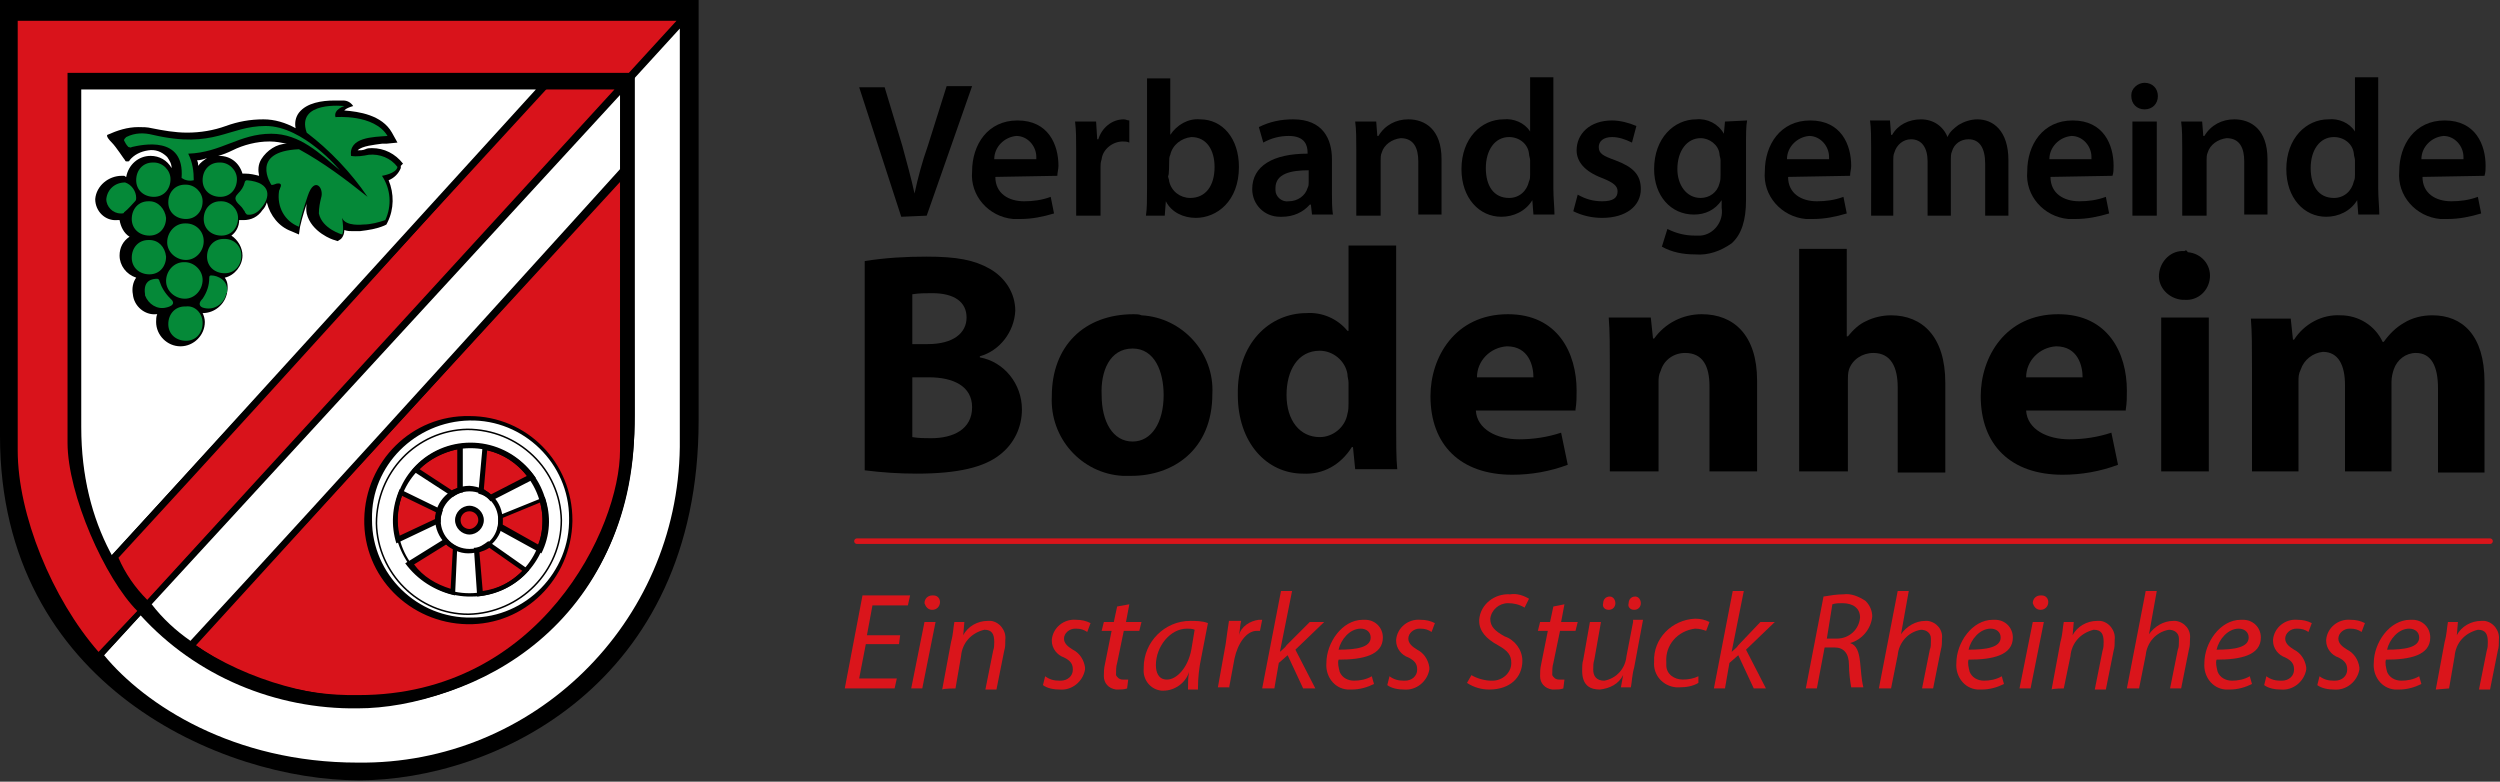 <?xml version="1.0" encoding="utf-8" standalone="no"?><!-- Generator: Adobe Illustrator 26.0.1, SVG Export Plug-In . SVG Version: 6.00 Build 0)  --><svg xmlns="http://www.w3.org/2000/svg" xmlns:xlink="http://www.w3.org/1999/xlink" id="Ebene_1" style="enable-background:new 0 0 225.8 70.6;" version="1.1" viewBox="0 0 225.8 70.6" x="0px" xml:space="preserve" y="0px">
<rect x="0" y="0" width="225.8" height="70.6" fill="#333333" stroke="none"/>
<style type="text/css">
	.st0{fill:#D9131B;}
	.st1{fill:#FFFFFF;}
	.st2{fill:none;stroke:#000000;stroke-width:0.877;}
	.st3{fill:none;stroke:#000000;stroke-width:0.438;}
	.st4{fill:#058938;}
	.st5{fill:none;stroke:#000000;stroke-width:0.14;}
	.st6{fill:#DA151B;}
	.st7{fill:none;stroke:#DA151B;stroke-width:0.5;stroke-linecap:round;stroke-linejoin:round;}
</style>
<g id="Gruppe_288" transform="translate(-100 -14.721)">
	<path d="M100,54.1c0,22.6,20.2,31.1,32.4,31.1s30.7-8.6,30.7-32.5V14.7H100v38.1" id="Pfad_1"/>
	<path class="st0" d="M112.4,69.9c-2.9-2.9-6.3-10.5-6.3-15.2l0-33.4h50.7l4.3-4.7h-59.5l0,38.8   c0,5.8,3.1,13.4,7.3,18.2L112.4,69.9L112.4,69.9z" id="Pfad_2"/>
	<path class="st1" d="M161.4,17.3l-4.2,4.6l0.1,31.1c0,18-15.1,25.7-25,25.7c-7.4,0.1-14.6-2.9-19.6-8.4l-3.3,3.6   c3.7,4.5,11.7,9.7,22.9,9.7c15.9,0.2,28.9-12.6,29.1-28.5c0-0.3,0-0.5,0-0.8V17.3z" id="Pfad_3"/>
	<path class="st0" d="M149.1,22.8h6.4l-42.2,46.1c-1.1-1.1-2-2.4-2.6-3.8C128.3,46,149.1,22.8,149.1,22.8" id="Pfad_4"/>
	<path class="st1" d="M113.7,69.3c1,1.3,2.2,2.4,3.5,3.3C128.7,60.2,156,30,156,30v-6.7C156,23.3,113.7,69.3,113.7,69.3   z" id="Pfad_5"/>
	<path class="st0" d="M156,31v24.4c0,7-7.2,22.1-23.6,22.1c-5.2,0.1-10.4-1.4-14.7-4.5L156,31L156,31z" id="Pfad_6"/>
	<path class="st1" d="M148.4,22.8h-41.1c0,0-0.2,19.4-0.2,28.5s2.9,13.7,2.9,13.7L148.4,22.8z" id="Pfad_7"/>
	<path class="st2" d="M106.8,21.9h50.1v30.3c0,19-14.6,25.9-24.3,25.9s-25.7-6.8-25.7-24.8V21.9z" id="Pfad_8"/>
	<path class="st3" d="M116.8,73.5l39.6-43.1 M108.7,74.3l47.7-51.9 M109.8,65.5l39.6-43.1" id="Pfad_9"/>
	<path d="M136.4,29.5c-0.7-0.9-1.7-1.4-2.8-1.4c-0.2,0-0.4,0-0.6,0.1c-0.2,0.1-0.5,0.1-0.7,0.1c0,0,0,0,0,0   c0.4-0.4,1.5-0.5,2.2-0.6l0.4,0l1-0.1l-0.5-0.9c-0.9-1.6-3-1.9-4.3-2c0,0,0.1-0.2,0.8-0.4c-0.2-0.3-0.5-0.5-0.9-0.5   c-0.3,0-0.5,0-0.8,0c-1.1,0-2.5,0.2-3.2,1.1c-0.3,0.4-0.4,0.9-0.3,1.4c-0.9-0.5-1.9-0.8-2.9-0.8c-1.2,0-2.3,0.2-3.4,0.6   c-1.1,0.4-2.3,0.6-3.5,0.6c-1.1,0-2.2-0.2-3.2-0.4l0,0c-0.4-0.1-0.8-0.1-1.2-0.1c-1,0-1.9,0.3-2.8,0.7c0,0-0.2,0.1,0.4,0.7   c0.4,0.4,1.1,1.5,1.2,1.6c0,0.1,0.1,0.1,0.2,0.1c0.1,0,0.2,0,0.2-0.1c0.4-0.5,1-0.8,1.7-0.9c0.6-0.1,1.2,0.1,1.7,0.6   c0.2,0.3,0.4,0.6,0.4,1c-0.4-0.7-1.1-1.1-1.9-1.1c-1.1,0-2,0.8-2.2,1.9c-0.1,0-0.1-0.1-0.2-0.1l-0.1,0h-0.1c-1.2,0-2.3,0.9-2.4,2.1   c0,1.1,0.9,2,2,1.9c0,0,0.1,0,0.1,0h0.1c0.1,0.6,0.4,1.2,0.9,1.5c-0.6,0.4-0.9,1-0.9,1.7c0,0.9,0.6,1.7,1.5,2   c-0.3,0.4-0.4,1-0.3,1.5c0.1,1.1,1.1,1.9,2.1,1.8c0,0,0.1,0,0.1,0c-0.1,0.2-0.1,0.5-0.1,0.7c0,1.2,1,2.2,2.2,2.2   c1.2,0,2.2-1,2.2-2.2c0-0.3-0.1-0.6-0.2-0.8h0c1.1,0,2-0.8,2.2-1.8c0.1-0.5,0.1-1-0.2-1.4l0,0c0.9-0.2,1.6-1.1,1.6-2   c0-0.7-0.4-1.4-1-1.8c0.4-0.3,0.7-0.8,0.7-1.4c0.1,0,0.2,0,0.4,0c0.7,0,1.3-0.3,1.7-0.9c0.2-0.2,0.3-0.4,0.4-0.7   c0.3,1.2,1.1,2.2,2.2,2.6l0.7,0.3l0.1-0.7c0.2-0.9,0.5-1.8,0.8-2.7c0,0,0-0.1,0-0.1c-0.2,0.5-0.3,1.1-0.2,1.6v0l0,0   c0.4,1.7,2.4,2.4,2.5,2.4l0.3,0.1l0.3-0.2c0.2-0.2,0.3-0.5,0.3-0.8c0.3,0.1,0.5,0.1,0.8,0.1c0.2,0,0.4,0,0.6,0   c0.8-0.1,1.5-0.2,2.2-0.5l0.2-0.1l0.1-0.2c0.6-1.2,0.6-2.6,0.1-3.8c0.5-0.2,0.9-0.6,1.1-1.1l0-0.2L136.4,29.5L136.4,29.5z    M123.4,30.6c-0.4-0.1-0.8-0.2-1.3-0.2l-0.2,0c-0.3-1-1.1-1.6-2.1-1.6c0,0-0.1,0-0.1,0c0.4-0.1,0.9-0.3,1.3-0.5   c1-0.5,2.2-0.8,3.3-0.8h0.1c0.5,0,1,0.1,1.5,0.2c-0.9,0-1.8,0.6-2.3,1.4C123.3,29.6,123.3,30.1,123.4,30.6 M117.8,29.2   c0.3,0,0.6-0.1,0.9-0.2c-0.3,0.2-0.6,0.4-0.8,0.7C117.9,29.6,117.9,29.4,117.8,29.2" id="Pfad_10"/>
	<path class="st4" d="M115.4,30.9c0,0.9-0.6,1.6-1.5,1.6c-0.9,0-1.6-0.6-1.6-1.5c0-0.9,0.6-1.6,1.5-1.6c0,0,0,0,0.1,0   C114.7,29.4,115.4,30.1,115.4,30.9C115.4,30.9,115.4,30.9,115.4,30.9" id="Pfad_11"/>
	<path class="st4" d="M115,34.4c0,0.9-0.6,1.6-1.5,1.6c-0.9,0-1.6-0.6-1.6-1.5s0.6-1.6,1.5-1.6c0,0,0,0,0.1,0   C114.3,32.9,114.9,33.6,115,34.4" id="Pfad_12"/>
	<path class="st4" d="M115,37.9c0,0.9-0.6,1.6-1.5,1.6s-1.6-0.6-1.6-1.5s0.6-1.6,1.5-1.6c0,0,0,0,0.1,0   C114.3,36.4,114.9,37,115,37.9C115,37.9,115,37.9,115,37.9" id="Pfad_13"/>
	<path class="st4" d="M118.4,36.5c0,0.9-0.7,1.7-1.6,1.7s-1.7-0.7-1.7-1.6c0-0.9,0.7-1.7,1.6-1.7c0,0,0,0,0.1,0   C117.7,34.9,118.4,35.6,118.4,36.5" id="Pfad_14"/>
	<path class="st4" d="M121.8,37.8c0,0.9-0.6,1.6-1.5,1.6c-0.9,0-1.6-0.6-1.6-1.5s0.6-1.6,1.5-1.6c0,0,0,0,0.1,0   C121.1,36.3,121.8,36.9,121.8,37.8C121.8,37.8,121.8,37.8,121.8,37.8" id="Pfad_15"/>
	<path class="st4" d="M121.5,34.4c0,0.9-0.6,1.6-1.5,1.6s-1.6-0.6-1.6-1.5c0-0.9,0.6-1.6,1.5-1.6c0,0,0,0,0.1,0   C120.8,32.9,121.5,33.6,121.5,34.4C121.5,34.4,121.5,34.4,121.5,34.4" id="Pfad_16"/>
	<path class="st4" d="M118.3,32.9c0,0.9-0.6,1.6-1.5,1.6s-1.6-0.6-1.6-1.5s0.6-1.6,1.5-1.6c0,0,0,0,0.1,0   C117.6,31.4,118.3,32.1,118.3,32.9C118.3,32.9,118.3,32.9,118.3,32.9" id="Pfad_17"/>
	<path class="st4" d="M121.4,30.9c0,0.9-0.6,1.6-1.5,1.6c-0.9,0-1.6-0.6-1.6-1.5c0-0.9,0.6-1.6,1.5-1.6c0,0,0,0,0.1,0   C120.7,29.4,121.4,30.1,121.4,30.9" id="Pfad_18"/>
	<path class="st4" d="M118.3,40c0,0.9-0.7,1.7-1.6,1.7c-0.9,0-1.7-0.7-1.7-1.6c0-0.9,0.7-1.7,1.6-1.7c0,0,0,0,0.1,0   C117.5,38.4,118.3,39.1,118.3,40C118.3,40,118.3,40,118.3,40" id="Pfad_19"/>
	<path class="st4" d="M118.3,43.9c0,0.9-0.6,1.6-1.5,1.6c-0.9,0-1.6-0.6-1.6-1.5s0.6-1.6,1.5-1.6c0,0,0,0,0.1,0   C117.6,42.3,118.3,43,118.3,43.9" id="Pfad_20"/>
	<path class="st4" d="M111.2,33.9c0.4-0.3,0.7-0.7,1-1c0.1-0.1,0.1-0.2,0.1-0.3c0-0.6-0.4-1.2-1-1.4   c-0.9,0-1.6,0.6-1.7,1.5c0,0.7,0.6,1.3,1.3,1.3c0,0,0,0,0,0C111.1,34,111.2,34,111.2,33.9" id="Pfad_21"/>
	<path class="st4" d="M119.1,39.6c-0.1,0-0.2,0-0.2,0.2c0,0.7-0.2,1.3-0.6,1.9c-0.6,0.6,0,0.8,0,0.8   c0.9,0.3,1.8-0.2,2.1-1.1c0-0.1,0-0.2,0.1-0.2C120.7,40,119.6,39.6,119.1,39.6" id="Pfad_22"/>
	<path class="st4" d="M114.2,39.9c0.1,0,0.2,0.1,0.2,0.2c0.2,0.6,0.5,1.1,1,1.6c0.7,0.6-0.4,0.8-0.4,0.8   c-0.8,0.2-1.6-0.3-1.9-1.1c0,0,0-0.1,0-0.1C112.9,40,113.8,39.9,114.2,39.9" id="Pfad_23"/>
	<path class="st4" d="M122.3,31c-0.1,0-0.2,0.1-0.2,0.2c-0.1,0.4-0.3,0.7-0.6,1c-0.5,0.5-0.1,0.8,0.3,1.2   c0.1,0.1,0.2,0.3,0.3,0.4c0,0.1,0.1,0.2,0.2,0.3c0.5,0.1,1-0.2,1.3-0.6C124.4,32.6,124.6,31.2,122.3,31" id="Pfad_24"/>
	<path class="st4" d="M111.2,27.4c0.1,0.2,0.2,0.4,0.4,0.6c0.1,0,0.2,0.1,0.3,0c0.9-0.2,4.8-1.1,4.5,2.8   c0.3,0.2,0.7,0.3,1.1,0.2c0-0.8-0.1-1.6-0.5-2.4c3-0.1,4.6-1.8,7.5-1.8c2.6,0,4.4,1.8,6.2,3.3c0,0-3.3-4-6.7-4s-4.6,2.1-10.2,0.8   c-0.8-0.2-1.6-0.2-2.4,0.2C111.3,27.2,111.2,27.3,111.2,27.4" id="Pfad_25"/>
	<path class="st4" d="M124.5,31.4c0,0-2-3,2.5-3.2c2.2,1.2,4.2,2.7,6.2,4.3c-1.5-2.2-3.4-4.2-5.5-5.8   c-1-2.9,3.4-2.4,3.4-2.4s-1,0.3-0.8,1c0,0,3.5-0.3,4.7,1.7c-1.3,0.1-3.5,0.1-3.3,1.8c0.5,0.1,1.1,0,1.6-0.1c1-0.1,2,0.3,2.6,1.1   c-0.1,0.6-1.4,0.8-1.4,0.8c0.8,1.2,0.9,2.7,0.3,4c-0.6,0.2-1.3,0.4-2,0.4c0,0-1.6,0.2-1.9-0.6c0.2,1.3,0,1.5,0,1.5   s-1.8-0.5-2.1-1.9c0-0.5,0.1-1,0.2-1.4c0.3-0.9-0.6-2-1.2-0.2c-0.3,0.9-0.6,1.8-0.8,2.8c-1.3-0.5-2-1.8-1.8-3.2   c0-0.1,0.1-0.2,0.1-0.3c0,0,0.3-0.5-0.3-0.4C124.5,31.5,124.5,31.4,124.5,31.4" id="Pfad_26"/>
	<path class="st1" d="M142.4,70.8c-5.1,0.1-9.2-4-9.3-9.1s4-9.2,9.1-9.3c5.1-0.1,9.2,4,9.3,9.1c0,0,0,0.1,0,0.1   C151.5,66.7,147.4,70.8,142.4,70.8 M143.3,68.4c1.6-0.2,3.1-0.9,4.2-2.1l-3.4-2.3c-0.3,0.3-0.7,0.4-1.1,0.5L143.3,68.4L143.3,68.4z    M137,65.7c0.9,1.3,2.3,2.2,3.9,2.5l0.2-4c-0.3-0.2-0.6-0.4-0.8-0.6L137,65.7z M148.8,64.3c0.4-0.8,0.5-1.7,0.5-2.6   c0-0.6-0.1-1.3-0.3-1.9l-3.8,1.6c0,0.1,0,0.2,0,0.3c0,0.2,0,0.4-0.1,0.6L148.8,64.3L148.8,64.3z M136.2,59.2   c-0.5,1.4-0.6,2.8-0.2,4.2l3.6-1.7c0,0,0-0.1,0-0.1c0-0.3,0-0.5,0.1-0.8L136.2,59.2z M142.4,60.7c-0.6,0-1,0.5-1.1,1   c0,0.6,0.5,1,1,1.1c0.6,0,1-0.5,1.1-1c0,0,0,0,0,0C143.4,61.1,143,60.7,142.4,60.7 M143.5,59.1c0.3,0.1,0.6,0.3,0.9,0.6l3.7-1.9   c-1-1.4-2.5-2.3-4.2-2.7C143.8,55.1,143.5,59.1,143.5,59.1z M140.8,59.4c0.2-0.1,0.5-0.3,0.7-0.3v-3.9c-1.5,0.2-3,0.9-4,2.1   L140.8,59.4L140.8,59.4z" id="Pfad_27"/>
	<path d="M142.4,52.7c4.9-0.1,9,3.9,9,8.8c0.1,4.9-3.9,9-8.8,9c-4.9,0.1-9-3.9-9-8.8c0,0,0-0.1,0-0.1   C133.5,56.8,137.5,52.8,142.4,52.7 M140.9,59.6c0.3-0.2,0.6-0.4,0.9-0.4v-4.4c-1.8,0.2-3.4,1-4.6,2.4   C137.2,57.2,140.9,59.6,140.9,59.6z M144.3,60l4.1-2.1c-1.1-1.6-2.8-2.7-4.8-3l-0.4,4.4C143.6,59.4,144,59.6,144.3,60 M135.8,63.8   l4-1.9c0-0.1,0-0.2,0-0.2c0-0.3,0.1-0.6,0.2-0.9l-3.9-1.9C135.4,60.5,135.3,62.2,135.8,63.8 M148.9,64.7c0.8-1.6,0.9-3.4,0.3-5.1   l-4.2,1.7c0,0.2,0,0.3,0,0.5c0,0.2,0,0.5-0.1,0.7L148.9,64.7L148.9,64.7z M142.4,63c0.7,0,1.3-0.6,1.3-1.3c0-0.7-0.6-1.3-1.3-1.3   s-1.3,0.6-1.3,1.3c0,0,0,0,0,0C141.1,62.4,141.7,63,142.4,63C142.4,63,142.4,63,142.4,63 M141.1,68.5l0.2-4.4   c-0.4-0.2-0.7-0.4-1-0.8l-3.7,2.3C137.7,67.1,139.3,68.1,141.1,68.5 M143.1,68.6c1.8-0.2,3.5-1,4.7-2.4l-3.7-2.6   c-0.4,0.3-0.8,0.6-1.3,0.6L143.1,68.6L143.1,68.6z M142.4,52.3c-5.2-0.1-9.4,4.1-9.5,9.3c-0.1,5.2,4.1,9.4,9.3,9.5   c5.2,0.1,9.4-4.1,9.5-9.3c0,0,0-0.1,0-0.1C151.7,56.5,147.6,52.3,142.4,52.3 M137.9,57.1c0.9-0.9,2.1-1.5,3.4-1.8v3.5   c-0.2,0.1-0.3,0.1-0.5,0.2L137.9,57.1z M143.7,58.9l0.3-3.5c1.4,0.3,2.7,1.1,3.6,2.3l-3.3,1.7C144.2,59.2,143.9,59.1,143.7,58.9    M136.1,63.1c-0.3-1.2-0.2-2.4,0.2-3.6l3.1,1.5c0,0.2-0.1,0.4-0.1,0.6L136.1,63.1L136.1,63.1z M145.4,61.5l3.4-1.4   c0.1,0.5,0.2,1,0.2,1.5c0,0.8-0.1,1.6-0.4,2.3l-3.2-1.8c0-0.2,0-0.3,0-0.5C145.4,61.7,145.4,61.6,145.4,61.5 M142.4,62.5   c-0.4,0-0.8-0.3-0.8-0.8c0-0.4,0.3-0.8,0.8-0.8c0.4,0,0.8,0.3,0.8,0.8c0,0,0,0,0,0C143.2,62.1,142.8,62.5,142.4,62.5   C142.4,62.5,142.4,62.5,142.4,62.5 M137.4,65.7l2.9-1.8c0.2,0.2,0.4,0.3,0.6,0.4l-0.2,3.6C139.4,67.5,138.2,66.8,137.4,65.7    M143.3,64.6c0.3-0.1,0.6-0.2,0.9-0.4l3,2.1c-1,1-2.2,1.6-3.6,1.8L143.3,64.6z" id="Pfad_28"/>
	<path class="st5" d="M150.7,61.7c-0.1-4.6-3.9-8.2-8.5-8.2c-4.6,0.1-8.2,3.9-8.2,8.5c0.1,4.5,3.8,8.2,8.3,8.2   C147,70.1,150.7,66.3,150.7,61.7L150.7,61.7z" id="Pfad_29"/>
	<path d="M142.4,59.1c1.4,0,2.6,1.1,2.6,2.6s-1.1,2.6-2.6,2.6c-1.4,0-2.6-1.1-2.6-2.6c0,0,0,0,0,0   C139.8,60.3,141,59.1,142.4,59.1C142.4,59.1,142.4,59.1,142.4,59.1 M142.4,58.6c-1.7,0-3.1,1.4-3.1,3c0,1.7,1.4,3.1,3,3.1   c1.7,0,3.1-1.4,3.1-3c0,0,0,0,0,0C145.4,60,144.1,58.7,142.4,58.6" id="Pfad_30"/>
	<path d="M142.5,55.2c3.6,0,6.5,3,6.5,6.6s-3,6.5-6.6,6.5c-3.6,0-6.5-2.9-6.5-6.5C135.9,58.1,138.9,55.2,142.5,55.2    M142.5,54.7c-3.9,0-7,3.2-6.9,7s3.2,7,7,6.9c3.8,0,6.9-3.1,6.9-7C149.5,57.9,146.4,54.7,142.5,54.7   C142.5,54.7,142.5,54.7,142.5,54.7" id="Pfad_31"/>
	<path d="M183.7,34.2l4.1-11.7h-2.3l-1.7,5.4c-0.5,1.4-0.9,2.9-1.2,4.3h0c-0.3-1.4-0.7-2.8-1.1-4.3l-1.6-5.3h-2.3   l3.8,11.7L183.7,34.2z" id="Pfad_32"/>
	<path d="M195.5,30.6c0-0.3,0.1-0.6,0.1-0.9c0-1.9-0.9-4.1-3.7-4.1c-2.7,0-4.1,2.2-4.1,4.6c-0.2,2.2,1.5,4.1,3.7,4.3   c0.2,0,0.4,0,0.7,0c1,0,2-0.2,3-0.5l-0.3-1.5c-0.8,0.3-1.6,0.4-2.4,0.4c-1.4,0-2.6-0.7-2.6-2.2L195.5,30.6z M189.8,29.1   c0-1.1,0.9-2,2-2.1c1,0,1.8,0.9,1.8,1.9c0,0.1,0,0.1,0,0.2H189.8z" id="Pfad_33"/>
	<path d="M197.3,34.2h2.1v-4.4c0-0.2,0-0.4,0.1-0.7c0.1-0.9,1-1.6,1.9-1.6c0.2,0,0.4,0,0.6,0.1v-2   c-0.2,0-0.3-0.1-0.5-0.1c-1.1,0-2,0.8-2.3,1.8h-0.1l-0.1-1.6h-1.9c0.1,0.8,0.1,1.6,0.1,2.7V34.2z" id="Pfad_34"/>
	<path d="M205.2,34.2l0.1-1.3h0c0.5,1,1.6,1.5,2.7,1.5c1.9,0,3.9-1.5,3.9-4.6c0-2.6-1.5-4.3-3.5-4.3   c-1.1-0.1-2.1,0.5-2.7,1.4h0v-5.1h-2.1v10c0,0.9,0,1.8-0.1,2.4H205.2z M205.6,29.3c0-0.2,0-0.4,0.1-0.6c0.2-0.9,1-1.5,1.9-1.6   c1.4,0,2.1,1.2,2.1,2.7c0,1.7-0.8,2.8-2.2,2.8c-0.9,0-1.7-0.6-1.9-1.5c0-0.2-0.1-0.3-0.1-0.5C205.6,30.7,205.6,29.3,205.6,29.3z" id="Pfad_35"/>
	<path d="M220.4,34.2c-0.1-0.7-0.1-1.4-0.1-2v-3.1c0-1.8-0.8-3.6-3.5-3.6c-1.1,0-2.1,0.2-3.1,0.7l0.4,1.4   c0.7-0.4,1.5-0.6,2.3-0.6c1.5,0,1.7,0.9,1.7,1.5v0.1c-3.1,0-5,1.1-5,3.2c0,1.4,1.1,2.5,2.5,2.5c0.1,0,0.1,0,0.2,0   c1,0,1.9-0.4,2.5-1.1h0.1l0.1,0.9H220.4z M218.2,31.2c0,0.2,0,0.3-0.1,0.5c-0.2,0.7-0.9,1.2-1.7,1.2c-0.6,0.1-1.2-0.4-1.2-1   c0-0.1,0-0.1,0-0.2c0-1.3,1.4-1.6,3-1.6V31.2L218.2,31.2z" id="Pfad_36"/>
	<path d="M222.5,34.2h2.2v-5c0-0.2,0-0.5,0.1-0.7c0.2-0.7,0.9-1.2,1.7-1.3c1.2,0,1.6,0.9,1.6,2.1v4.8h2.1v-5   c0-2.7-1.5-3.6-3-3.6c-1.1,0-2.1,0.5-2.7,1.5h-0.1l-0.1-1.3h-1.9c0.1,0.7,0.1,1.6,0.1,2.5C222.5,28.2,222.5,34.2,222.5,34.2z" id="Pfad_37"/>
	<path d="M238.2,21.8v4.8h0c-0.5-0.8-1.5-1.2-2.4-1.1c-2,0-3.8,1.7-3.8,4.5c0,2.6,1.6,4.3,3.6,4.3   c1.1,0,2.2-0.5,2.8-1.5h0l0.1,1.3h1.9c0-0.6-0.1-1.5-0.1-2.4v-10H238.2z M238.2,30.5c0,0.2,0,0.4-0.1,0.6c-0.2,0.9-0.9,1.5-1.8,1.5   c-1.4,0-2.1-1.1-2.1-2.7c0-1.6,0.8-2.8,2.1-2.8c0.9,0,1.7,0.6,1.8,1.5c0,0.2,0.1,0.4,0.1,0.6L238.2,30.5L238.2,30.5z" id="Pfad_38"/>
	<path d="M242.1,33.8c0.8,0.4,1.7,0.6,2.6,0.6c2.2,0,3.5-1.1,3.5-2.6c0-1.3-0.7-2-2.3-2.6c-1.1-0.4-1.5-0.6-1.5-1.2   c0-0.5,0.4-0.9,1.2-0.9c0.6,0,1.2,0.2,1.8,0.5l0.4-1.5c-0.7-0.3-1.5-0.5-2.2-0.5c-2,0-3.2,1.2-3.2,2.7c0,1,0.7,1.9,2.3,2.5   c1,0.4,1.4,0.7,1.4,1.2c0,0.6-0.4,0.9-1.4,0.9c-0.8,0-1.5-0.2-2.2-0.6L242.1,33.8L242.1,33.8z" id="Pfad_39"/>
	<path d="M255.8,25.7l-0.1,1.1h0c-0.5-0.9-1.5-1.4-2.5-1.3c-2,0-3.8,1.7-3.8,4.5c0,2.4,1.5,4.1,3.6,4.1   c1,0,1.9-0.4,2.5-1.3h0v0.7c0.2,1.2-0.7,2.4-1.9,2.5c-0.2,0-0.3,0-0.5,0c-0.9,0-1.7-0.2-2.5-0.6l-0.5,1.6c0.9,0.5,1.9,0.7,3,0.7   c1.2,0.1,2.3-0.3,3.3-1c0.9-0.8,1.3-2.1,1.3-3.9v-4.8c0-1.2,0-1.9,0.1-2.4L255.8,25.7L255.8,25.7z M255.4,30.5c0,0.3,0,0.5-0.1,0.8   c-0.2,0.8-0.9,1.3-1.7,1.3c-1.3,0-2.1-1.2-2.1-2.6c0-1.7,0.9-2.8,2.1-2.8c0.8,0,1.6,0.6,1.7,1.4c0,0.2,0.1,0.4,0.1,0.6L255.4,30.5   L255.4,30.5z" id="Pfad_40"/>
	<path d="M267.1,30.6c0-0.3,0.1-0.6,0.1-0.9c0-1.9-0.9-4.1-3.7-4.1c-2.7,0-4.1,2.2-4.1,4.6c-0.2,2.2,1.5,4.1,3.7,4.3   c0.2,0,0.4,0,0.7,0c1,0,2-0.2,3-0.5l-0.3-1.5c-0.8,0.3-1.6,0.4-2.4,0.4c-1.4,0-2.6-0.7-2.6-2.2L267.1,30.6z M261.4,29.1   c0-1.1,0.9-2,2-2.1c1,0,1.8,0.9,1.8,1.9c0,0.1,0,0.1,0,0.2H261.4z" id="Pfad_41"/>
	<path d="M268.9,34.2h2.1v-5c0-0.2,0-0.5,0.1-0.7c0.2-0.7,0.8-1.2,1.5-1.2c1,0,1.5,0.8,1.5,2v4.9h2.1v-5.1   c0-0.2,0-0.5,0.1-0.7c0.2-0.7,0.8-1.1,1.5-1.1c1,0,1.5,0.8,1.5,2.2v4.7h2.1v-5c0-2.7-1.4-3.7-2.8-3.7c-0.6,0-1.2,0.2-1.7,0.5   c-0.4,0.3-0.8,0.6-1,1.1h0c-0.4-1-1.3-1.6-2.4-1.6c-1.1,0-2.1,0.5-2.6,1.4h-0.1l-0.1-1.3h-1.8c0.1,0.7,0.1,1.6,0.1,2.5V34.2   L268.9,34.2z" id="Pfad_42"/>
	<path d="M290.8,30.6c0.1-0.3,0.1-0.6,0.1-0.9c0-1.9-0.9-4.1-3.7-4.1c-2.7,0-4.1,2.2-4.1,4.6c-0.2,2.2,1.5,4.1,3.7,4.3   c0.2,0,0.4,0,0.7,0c1,0,2-0.2,3-0.5l-0.3-1.5c-0.8,0.3-1.6,0.4-2.4,0.4c-1.4,0-2.6-0.7-2.6-2.2L290.8,30.6z M285.1,29.1   c0-1.1,0.9-2,2-2.1c1,0,1.8,0.9,1.8,1.9c0,0.1,0,0.1,0,0.2L285.1,29.1z" id="Pfad_43"/>
	<path d="M294.8,34.2v-8.5h-2.2v8.5L294.8,34.2z M293.7,22.2c-0.6,0-1.2,0.5-1.2,1.1c0,0,0,0.1,0,0.1   c0,0.7,0.5,1.2,1.2,1.2c0.7,0,1.2-0.5,1.2-1.2C294.9,22.7,294.4,22.2,293.7,22.2C293.8,22.2,293.7,22.2,293.7,22.2L293.7,22.2z" id="Pfad_44"/>
	<path d="M297.1,34.2h2.2v-5c0-0.2,0-0.5,0.1-0.7c0.2-0.7,0.9-1.2,1.7-1.3c1.2,0,1.6,0.9,1.6,2.1v4.8h2.1v-5   c0-2.7-1.5-3.6-3-3.6c-1.1,0-2.1,0.5-2.7,1.5H299l-0.1-1.3H297c0.1,0.7,0.1,1.6,0.1,2.5L297.1,34.2L297.1,34.2z" id="Pfad_45"/>
	<path d="M312.7,21.8v4.8h0c-0.5-0.8-1.5-1.2-2.4-1.1c-2,0-3.8,1.7-3.8,4.5c0,2.6,1.6,4.3,3.6,4.3   c1.1,0,2.2-0.5,2.8-1.5h0l0.1,1.3h1.9c0-0.6-0.1-1.5-0.1-2.4v-10H312.7z M312.7,30.5c0,0.2,0,0.4-0.1,0.6c-0.2,0.9-0.9,1.5-1.8,1.5   c-1.4,0-2.1-1.1-2.1-2.7c0-1.6,0.8-2.8,2.1-2.8c0.9,0,1.7,0.6,1.8,1.5c0,0.2,0.1,0.4,0.1,0.6L312.7,30.5L312.7,30.5z" id="Pfad_46"/>
	<path d="M324.4,30.6c0.1-0.3,0.1-0.6,0.1-0.9c0-1.9-0.9-4.1-3.7-4.1c-2.7,0-4.1,2.2-4.1,4.6c-0.2,2.2,1.5,4.1,3.7,4.3   c0.2,0,0.4,0,0.7,0c1,0,2-0.2,3-0.5l-0.3-1.5c-0.8,0.3-1.6,0.4-2.4,0.4c-1.4,0-2.6-0.7-2.6-2.2L324.4,30.6z M318.7,29.1   c0-1.1,0.9-2,2-2.1c1,0,1.8,0.9,1.8,1.9c0,0.1,0,0.1,0,0.2H318.7z" id="Pfad_47"/>
	<path d="M178.1,57.2c1.6,0.2,3.1,0.3,4.7,0.3c3.8,0,6.1-0.6,7.5-1.7c1.3-1,2-2.5,2-4.1c0-2.3-1.6-4.3-3.8-4.7v-0.1   c1.8-0.5,3.1-2.2,3.2-4.1c0-1.6-0.9-3-2.3-3.8c-1.4-0.8-3-1.1-5.7-1.1c-1.9,0-3.7,0.1-5.6,0.4L178.1,57.2L178.1,57.2z M182.4,41.3   c0.6-0.1,1.2-0.1,1.8-0.1c2,0,3.1,0.8,3.1,2.2c0,1.4-1.2,2.4-3.5,2.4h-1.4L182.4,41.3L182.4,41.3z M182.4,48.8h1.5   c2.2,0,3.9,0.8,3.9,2.7c0,2-1.7,2.8-3.7,2.8c-0.6,0-1.1,0-1.7-0.1L182.4,48.8L182.4,48.8z" id="Pfad_48"/>
	<path d="M202.4,43.1c-4.5,0-7.4,2.9-7.4,7.4c-0.2,3.8,2.7,7,6.4,7.2c0.3,0,0.5,0,0.8,0c3.7,0,7.3-2.3,7.3-7.4   c0.2-3.7-2.7-6.9-6.4-7.1C202.9,43.1,202.6,43.1,202.4,43.1L202.4,43.1z M202.3,46.2c2,0,2.8,2.1,2.8,4.2c0,2.5-1.1,4.2-2.8,4.2   c-1.8,0-2.8-1.8-2.8-4.2C199.4,48.3,200.2,46.2,202.3,46.2z" id="Pfad_49"/>
	<path d="M221.8,37.1v7.5h-0.1c-0.9-1.1-2.3-1.7-3.7-1.6c-3.3,0-6.3,2.7-6.2,7.4c0,4.3,2.6,7.1,5.9,7.1   c1.8,0.1,3.4-0.8,4.4-2.4h0.1l0.2,2h3.8c-0.1-0.9-0.1-2.6-0.1-4.2v-16H221.8z M221.8,51.1c0,0.3,0,0.7-0.1,1   c-0.2,1.2-1.3,2.1-2.5,2.1c-1.8,0-3-1.5-3-3.8c0-2.2,1-4,3-4c1.2,0,2.3,0.9,2.5,2.1c0,0.3,0.1,0.5,0.1,0.8L221.8,51.1L221.8,51.1z" id="Pfad_50"/>
	<path d="M242.3,51.7c0.1-0.6,0.1-1.1,0.1-1.7c0-3.4-1.7-6.9-6.2-6.9c-4.8,0-7,3.9-7,7.4c0,4.4,2.7,7.1,7.4,7.1   c1.7,0,3.4-0.3,5-0.9l-0.6-2.9c-1.2,0.4-2.5,0.6-3.8,0.6c-2,0-3.8-0.9-3.9-2.6H242.3z M233.4,48.8c0-1.5,1.2-2.7,2.7-2.8   c2,0,2.4,1.8,2.4,2.8H233.4z" id="Pfad_51"/>
	<path d="M245.5,57.3h4.3v-8c0-0.4,0-0.7,0.2-1.1c0.3-1,1.2-1.6,2.2-1.6c1.6,0,2.2,1.2,2.2,3v7.7h4.3v-8.2   c0-4.1-2.1-6-5-6c-1.7,0-3.3,0.8-4.3,2.2h-0.1l-0.2-1.9h-3.8c0.1,1.2,0.1,2.7,0.1,4.4V57.3L245.5,57.3z" id="Pfad_52"/>
	<path d="M262.6,57.3h4.3v-8.2c0-0.3,0-0.7,0.1-1c0.3-0.9,1.2-1.5,2.2-1.5c1.6,0,2.2,1.3,2.2,3.1v7.7h4.3v-8.1   c0-4.2-2.1-6.1-4.9-6.1c-0.8,0-1.6,0.2-2.2,0.5c-0.7,0.3-1.2,0.8-1.7,1.4h-0.1v-7.9h-4.3V57.3z" id="Pfad_53"/>
	<path d="M292,51.7c0.1-0.6,0.1-1.1,0.1-1.7c0-3.4-1.7-6.9-6.2-6.9c-4.8,0-7,3.9-7,7.4c0,4.4,2.7,7.1,7.4,7.1   c1.7,0,3.4-0.3,5-0.9l-0.6-2.9c-1.2,0.4-2.5,0.6-3.8,0.6c-2,0-3.8-0.9-3.9-2.6H292z M283,48.8c0-1.5,1.2-2.7,2.7-2.8   c2,0,2.4,1.8,2.4,2.8H283z" id="Pfad_54"/>
	<path d="M299.5,57.3V43.4h-4.3v13.9H299.5z M297.3,37.4c-1.2-0.1-2.2,0.9-2.3,2.1s0.9,2.2,2.1,2.3c0.1,0,0.1,0,0.2,0   c1.2,0.1,2.2-0.8,2.3-2c0.1-1.2-0.8-2.2-2-2.3C297.5,37.3,297.4,37.3,297.3,37.4z" id="Pfad_55"/>
	<path d="M303.4,57.3h4.2v-8.1c0-0.4,0-0.7,0.2-1.1c0.3-0.9,1.1-1.5,2-1.6c1.4,0,2,1.2,2,3v7.8h4.2v-8.1   c0-0.4,0.1-0.8,0.2-1.1c0.3-0.9,1.1-1.5,2-1.5c1.4,0,2,1.2,2,3.2v7.6h4.2v-8.2c0-4.2-2-6-4.7-6c-0.9,0-1.8,0.2-2.6,0.7   c-0.7,0.4-1.3,1-1.8,1.7h-0.1c-0.7-1.5-2.2-2.4-3.8-2.4c-1.7-0.1-3.3,0.8-4.2,2.2h-0.1l-0.2-1.9h-3.6c0.1,1.2,0.1,2.7,0.1,4.4   L303.4,57.3L303.4,57.3z" id="Pfad_56"/>
	<path class="st6" d="M181.3,72.1h-3l0.5-2.7h3.2l0.2-0.9h-4.3l-1.6,8.4h4.5l0.2-0.9h-3.4l0.6-3.1h3L181.3,72.1z" id="Pfad_57"/>
	<path class="st6" d="M183.3,76.9l1.2-6h-1l-1.2,6L183.3,76.9z M184.2,69.8c0.4,0,0.7-0.3,0.7-0.7c0,0,0,0,0,0   c0-0.3-0.2-0.6-0.6-0.6c0,0,0,0-0.1,0c-0.4,0-0.7,0.3-0.7,0.7c0,0,0,0,0,0C183.6,69.5,183.8,69.8,184.2,69.8   C184.2,69.8,184.2,69.8,184.2,69.8L184.2,69.8z" id="Pfad_58"/>
	<path class="st6" d="M186.3,76.9l0.5-2.9c0.1-1.2,0.9-2.1,2.1-2.4c0.7,0,0.9,0.4,0.9,1.1c0,0.3,0,0.5-0.1,0.8   l-0.7,3.5h1l0.7-3.5c0.1-0.3,0.1-0.6,0.1-1c0.1-0.8-0.5-1.6-1.3-1.7c-0.1,0-0.2,0-0.3,0c-0.9,0-1.8,0.5-2.2,1.3h0l0.1-1.2h-0.9   c-0.1,0.5-0.1,1.1-0.3,1.8l-0.8,4.3C185.2,76.9,186.3,76.9,186.3,76.9z" id="Pfad_59"/>
	<path class="st6" d="M194.2,76.6c0.4,0.3,1,0.4,1.5,0.4c1.1,0.1,2.1-0.7,2.3-1.8c0-0.1,0-0.1,0-0.2   c-0.1-0.7-0.5-1.3-1.1-1.6c-0.5-0.3-0.8-0.6-0.8-1c0-0.5,0.5-0.9,1-0.9c0,0,0,0,0.1,0c0.4,0,0.7,0.1,1,0.3l0.3-0.8   c-0.4-0.2-0.8-0.3-1.3-0.3c-1.1-0.1-2.1,0.7-2.2,1.8c0,0,0,0.1,0,0.1c0,0.7,0.5,1.3,1.1,1.5c0.6,0.3,0.8,0.6,0.8,1.1   c0,0.6-0.5,1-1.1,1c0,0,0,0-0.1,0c-0.5,0-0.9-0.1-1.3-0.4L194.2,76.6L194.2,76.6z" id="Pfad_60"/>
	<path class="st6" d="M200.9,69.5l-0.3,1.4h-0.9l-0.2,0.8h0.9l-0.6,3c-0.1,0.4-0.1,0.8-0.1,1.1c0,0.6,0.4,1.1,1.1,1.2   c0.1,0,0.1,0,0.2,0c0.3,0,0.5,0,0.8-0.1l0.1-0.8c-0.2,0-0.3,0-0.5,0c-0.3,0-0.5-0.2-0.6-0.4c0,0,0-0.1,0-0.1c0-0.3,0-0.7,0.1-1   l0.6-2.9h1.4l0.2-0.8h-1.4l0.3-1.6L200.9,69.5L200.9,69.5z" id="Pfad_61"/>
	<path class="st6" d="M208.2,76.9c0-0.9,0.1-1.9,0.3-2.8l0.6-3.1c-0.5-0.2-1.1-0.2-1.6-0.2c-2.3,0-4.2,1.9-4.2,4.2   c0,0,0,0,0,0.1c-0.1,1,0.6,1.9,1.6,2c0.1,0,0.1,0,0.2,0c1,0,2-0.7,2.3-1.7h0c-0.1,0.5-0.1,1-0.1,1.6H208.2z M207.6,73.4   c-0.3,1.6-1.3,2.7-2.2,2.7c-0.8,0-1-0.7-1-1.3c0-1.7,1.3-3.3,2.8-3.3c0.2,0,0.5,0,0.7,0.1L207.6,73.4z" id="Pfad_62"/>
	<path class="st6" d="M211,76.9l0.5-2.7c0.3-1.4,1.1-2.5,2-2.5c0.1,0,0.2,0,0.3,0l0.2-1c-0.1,0-0.2,0-0.3,0   c-0.8,0.1-1.6,0.6-1.8,1.4h0c0.1-0.5,0.1-0.9,0.2-1.3H211c-0.1,0.6-0.2,1.4-0.3,2.1l-0.7,3.9H211L211,76.9z" id="Pfad_63"/>
	<path class="st6" d="M215.1,76.9l0.4-2.3l0.8-0.7l1.4,3h1.1l-1.8-3.5l2.6-2.5h-1.3l-2.1,2.1c-0.1,0.2-0.4,0.4-0.6,0.6   h0l1.1-5.5h-1l-1.7,8.8H215.1z" id="Pfad_64"/>
	<path class="st6" d="M223.9,75.8c-0.5,0.3-1.1,0.4-1.6,0.4c-0.6,0-1.1-0.3-1.3-0.8c-0.1-0.4-0.2-0.8-0.1-1.1   c2.2,0,4-0.4,4-2c0-0.9-0.7-1.6-1.6-1.6c-0.1,0-0.1,0-0.2,0c-1.9,0-3.3,2.1-3.3,3.9c-0.1,1.2,0.7,2.3,1.9,2.4c0.1,0,0.3,0,0.4,0   c0.7,0,1.4-0.2,2-0.5L223.9,75.8L223.9,75.8z M223.8,72.3c0,0.9-1.3,1.1-2.9,1.1c0.2-0.9,1-1.9,2-1.9   C223.4,71.5,223.8,71.8,223.8,72.3L223.8,72.3z" id="Pfad_65"/>
	<path class="st6" d="M225.3,76.6c0.4,0.3,1,0.4,1.5,0.4c1.1,0.1,2.1-0.7,2.3-1.8c0-0.1,0-0.1,0-0.2   c-0.1-0.7-0.5-1.3-1.1-1.6c-0.5-0.3-0.8-0.6-0.8-1c0-0.5,0.5-0.9,1-0.9c0,0,0,0,0.1,0c0.4,0,0.7,0.1,1,0.3l0.3-0.8   c-0.4-0.2-0.8-0.3-1.3-0.3c-1.1-0.1-2.1,0.7-2.2,1.8c0,0,0,0.1,0,0.1c0,0.7,0.5,1.3,1.1,1.5c0.6,0.3,0.8,0.6,0.8,1.1   c0,0.6-0.5,1-1.1,1c0,0,0,0-0.1,0c-0.5,0-0.9-0.1-1.3-0.4L225.3,76.6L225.3,76.6z" id="Pfad_66"/>
	<path class="st6" d="M232.5,76.4c0.6,0.4,1.3,0.6,2,0.6c1.9,0,3-1.1,3-2.6c0-1-0.7-1.9-1.6-2.2   c-0.9-0.5-1.3-0.9-1.3-1.6c0.1-0.8,0.8-1.4,1.6-1.4c0,0,0,0,0,0c0.5,0,1,0.1,1.5,0.4l0.4-0.8c-0.5-0.3-1.1-0.5-1.7-0.4   c-1.4-0.1-2.7,0.9-2.8,2.3c0,0,0,0.1,0,0.1c0,0.9,0.6,1.6,1.7,2.2c0.9,0.5,1.2,0.9,1.2,1.6c0,0.9-0.8,1.6-1.7,1.6c0,0-0.1,0-0.1,0   c-0.6,0-1.3-0.2-1.8-0.5L232.5,76.4L232.5,76.4z" id="Pfad_67"/>
	<path class="st6" d="M240.3,69.5l-0.3,1.4h-0.9l-0.2,0.8h0.9l-0.6,3c-0.1,0.4-0.1,0.8-0.1,1.1c0,0.6,0.4,1.1,1.1,1.2   c0.1,0,0.1,0,0.2,0c0.3,0,0.5,0,0.8-0.1l0.1-0.8c-0.2,0-0.3,0-0.5,0c-0.3,0-0.5-0.2-0.6-0.4c0,0,0-0.1,0-0.1c0-0.3,0-0.7,0.1-1   l0.6-2.9h1.4l0.2-0.8H241l0.3-1.6L240.3,69.5L240.3,69.5z" id="Pfad_68"/>
	<path class="st6" d="M247.5,70.9l-0.6,3.1c-0.1,1.1-0.9,2-2,2.2c-0.7,0-1-0.4-1-1c0-0.3,0-0.6,0.1-0.9l0.6-3.4h-1   l-0.6,3.4c-0.1,0.3-0.1,0.7-0.1,1c0,1.4,0.8,1.7,1.6,1.7c0.9-0.1,1.7-0.5,2.1-1.3h0l-0.2,1.1h0.9c0.1-0.5,0.1-1.1,0.3-1.8l0.8-4.3   H247.5z M245.3,69.8c0.4,0,0.6-0.3,0.6-0.6c0,0,0,0,0,0c0-0.3-0.2-0.6-0.5-0.6c0,0,0,0,0,0c-0.4,0-0.6,0.3-0.6,0.6c0,0,0,0,0,0   C244.7,69.5,244.9,69.8,245.3,69.8C245.3,69.8,245.3,69.8,245.3,69.8z M247.6,69.8c0.4,0,0.6-0.3,0.6-0.6c0,0,0,0,0,0   c0-0.3-0.2-0.6-0.5-0.6c0,0,0,0,0,0c-0.4,0-0.6,0.3-0.6,0.6c0,0,0,0,0,0C247,69.5,247.2,69.8,247.6,69.8   C247.5,69.8,247.6,69.8,247.6,69.8z" id="Pfad_69"/>
	<path class="st6" d="M253.4,75.8c-0.4,0.2-0.9,0.3-1.4,0.3c-0.8,0-1.5-0.5-1.5-1.3c0-0.1,0-0.2,0-0.3   c-0.1-1.5,1-2.8,2.6-3c0.4,0,0.7,0.1,1,0.2l0.3-0.8c-0.4-0.2-0.8-0.3-1.3-0.3c-2.1,0.1-3.8,1.8-3.7,3.9c0,0,0,0,0,0   c-0.1,1.2,0.8,2.2,2,2.3c0.1,0,0.2,0,0.3,0c0.6,0,1.2-0.1,1.7-0.4L253.4,75.8L253.4,75.8z" id="Pfad_70"/>
	<path class="st6" d="M255.8,76.9l0.4-2.3l0.8-0.7l1.4,3h1.1l-1.8-3.5l2.6-2.5h-1.3L257,73c-0.1,0.2-0.4,0.4-0.6,0.6h0   l1.1-5.5h-1l-1.7,8.8L255.8,76.9L255.8,76.9z" id="Pfad_71"/>
	<path class="st6" d="M263.1,76.9h1l0.7-3.7h0.9c0.8,0,1.3,0.5,1.3,1.6c0,0.7,0.1,1.4,0.2,2h1.1   c-0.2-0.8-0.2-1.5-0.3-2.3c-0.1-0.9-0.3-1.5-0.9-1.7l0,0c1.1-0.3,1.9-1.3,2-2.4c0-0.5-0.2-1-0.6-1.4c-0.6-0.4-1.3-0.7-2-0.6   c-0.6,0-1.2,0.1-1.8,0.2L263.1,76.9L263.1,76.9z M265.5,69.3c0.3-0.1,0.6-0.1,0.9-0.1c0.9,0,1.6,0.4,1.6,1.3   c-0.1,1.1-1,1.9-2.1,1.9c0,0-0.1,0-0.1,0H265L265.5,69.3L265.5,69.3z" id="Pfad_72"/>
	<path class="st6" d="M270.8,76.9l0.6-3c0.1-1.1,0.9-2.1,2.1-2.3c0.5,0,0.9,0.3,0.9,0.8c0,0.1,0,0.1,0,0.2   c0,0.3,0,0.6-0.1,0.8l-0.7,3.5h1l0.7-3.5c0.1-0.3,0.1-0.7,0.1-1c0.1-0.8-0.5-1.5-1.3-1.6c-0.1,0-0.1,0-0.2,0   c-0.9,0-1.7,0.5-2.2,1.2h0l0.7-3.9h-1l-1.7,8.8H270.8z" id="Pfad_73"/>
	<path class="st6" d="M280.8,75.8c-0.5,0.3-1.1,0.4-1.6,0.4c-0.6,0-1.1-0.3-1.3-0.8c-0.1-0.4-0.2-0.8-0.1-1.1   c2.2,0,4-0.4,4-2c0-0.9-0.7-1.6-1.6-1.6c-0.1,0-0.1,0-0.2,0c-1.9,0-3.3,2.1-3.3,3.9c-0.1,1.2,0.7,2.3,1.9,2.4c0.1,0,0.3,0,0.4,0   c0.7,0,1.4-0.2,2-0.5L280.8,75.8L280.8,75.8z M280.7,72.3c0,0.9-1.3,1.1-2.9,1.1c0.2-0.9,1-1.9,2-1.9   C280.3,71.5,280.7,71.8,280.7,72.3L280.7,72.3z" id="Pfad_74"/>
	<path class="st6" d="M283.4,76.9l1.2-6h-1l-1.2,6L283.4,76.9z M284.3,69.8c0.4,0,0.7-0.3,0.7-0.7c0,0,0,0,0,0   c0-0.3-0.2-0.6-0.6-0.6c0,0,0,0-0.1,0c-0.4,0-0.7,0.3-0.7,0.7c0,0,0,0,0,0C283.7,69.5,283.9,69.8,284.3,69.8   C284.3,69.8,284.3,69.8,284.3,69.8L284.3,69.8z" id="Pfad_75"/>
	<path class="st6" d="M286.4,76.9L287,74c0.1-1.2,0.9-2.1,2.1-2.4c0.7,0,0.9,0.4,0.9,1.1c0,0.3,0,0.5-0.1,0.8l-0.7,3.5   h1l0.7-3.5c0.1-0.3,0.1-0.6,0.1-1c0.1-0.8-0.5-1.6-1.3-1.7c-0.1,0-0.2,0-0.3,0c-0.9,0-1.8,0.5-2.2,1.3h0l0.1-1.2h-0.9   c-0.1,0.5-0.1,1.1-0.3,1.8l-0.8,4.3C285.4,76.9,286.4,76.9,286.4,76.9z" id="Pfad_76"/>
	<path class="st6" d="M293.2,76.9l0.6-3c0.1-1.1,0.9-2.1,2.1-2.3c0.5,0,0.9,0.3,0.9,0.8c0,0.1,0,0.1,0,0.2   c0,0.3,0,0.6-0.1,0.8l-0.7,3.5h1l0.7-3.5c0.1-0.3,0.1-0.7,0.1-1c0.1-0.8-0.5-1.5-1.3-1.6c-0.1,0-0.1,0-0.2,0   c-0.9,0-1.7,0.5-2.2,1.2h0l0.7-3.9h-1l-1.7,8.8L293.2,76.9z" id="Pfad_77"/>
	<path class="st6" d="M303.2,75.8c-0.5,0.3-1.1,0.4-1.6,0.4c-0.6,0-1.1-0.3-1.3-0.8c-0.1-0.4-0.2-0.8-0.1-1.1   c2.2,0,4-0.4,4-2c0-0.9-0.7-1.6-1.6-1.6c-0.1,0-0.1,0-0.2,0c-1.9,0-3.3,2.1-3.3,3.9c-0.1,1.2,0.7,2.3,1.9,2.4c0.1,0,0.3,0,0.4,0   c0.7,0,1.4-0.2,2-0.5L303.2,75.8L303.2,75.8z M303.1,72.3c0,0.9-1.3,1.1-2.9,1.1c0.2-0.9,1-1.9,2-1.9   C302.7,71.5,303.1,71.8,303.1,72.3L303.1,72.3z" id="Pfad_78"/>
	<path class="st6" d="M304.5,76.6c0.4,0.3,1,0.4,1.5,0.4c1.1,0.1,2.1-0.7,2.3-1.8c0-0.1,0-0.1,0-0.2   c-0.1-0.7-0.5-1.3-1.1-1.6c-0.5-0.3-0.8-0.6-0.8-1c0-0.5,0.5-0.9,1-0.9c0,0,0,0,0.1,0c0.4,0,0.7,0.1,1,0.3l0.3-0.8   c-0.4-0.2-0.8-0.3-1.3-0.3c-1.1-0.1-2.1,0.7-2.2,1.8c0,0,0,0.1,0,0.1c0,0.7,0.5,1.3,1.1,1.5c0.6,0.3,0.8,0.6,0.8,1.1   c0,0.6-0.5,1-1.1,1c0,0,0,0-0.1,0c-0.5,0-0.9-0.1-1.3-0.4L304.5,76.6L304.5,76.6z" id="Pfad_79"/>
	<path class="st6" d="M309.3,76.6c0.4,0.3,1,0.4,1.5,0.4c1.1,0.1,2.1-0.7,2.3-1.8c0-0.1,0-0.1,0-0.2   c-0.1-0.7-0.5-1.3-1.1-1.6c-0.5-0.3-0.8-0.6-0.8-1c0-0.5,0.5-0.9,1-0.9c0,0,0,0,0.1,0c0.4,0,0.7,0.1,1,0.3l0.3-0.8   c-0.4-0.2-0.8-0.3-1.3-0.3c-1.1-0.1-2.1,0.7-2.2,1.8c0,0,0,0.1,0,0.1c0,0.7,0.5,1.3,1.1,1.5c0.6,0.3,0.8,0.6,0.8,1.1   c0,0.6-0.5,1-1.1,1c0,0,0,0-0.1,0c-0.5,0-0.9-0.1-1.3-0.4L309.3,76.6L309.3,76.6z" id="Pfad_80"/>
	<path class="st6" d="M318.5,75.8c-0.5,0.3-1.1,0.4-1.6,0.4c-0.6,0-1.1-0.3-1.3-0.8c-0.1-0.4-0.2-0.8-0.1-1.1   c2.2,0,4-0.4,4-2c0-0.9-0.7-1.6-1.6-1.6c-0.1,0-0.1,0-0.2,0c-1.9,0-3.3,2.1-3.3,3.9c-0.1,1.2,0.7,2.3,1.9,2.4c0.1,0,0.3,0,0.4,0   c0.7,0,1.4-0.2,2-0.5L318.5,75.8L318.5,75.8z M318.5,72.3c0,0.9-1.3,1.1-2.9,1.1c0.2-0.9,1-1.9,2-1.9   C318.1,71.5,318.5,71.8,318.5,72.3L318.5,72.3z" id="Pfad_81"/>
	<path class="st6" d="M321.2,76.9l0.5-2.9c0.1-1.2,0.9-2.1,2.1-2.4c0.7,0,0.9,0.4,0.9,1.1c0,0.3,0,0.5-0.1,0.8   l-0.7,3.5h1l0.7-3.5c0.1-0.3,0.1-0.6,0.1-1c0.1-0.8-0.5-1.6-1.3-1.7c-0.1,0-0.2,0-0.3,0c-0.9,0-1.8,0.5-2.2,1.3h0l0.1-1.2h-0.9   c-0.1,0.5-0.1,1.1-0.3,1.8l-0.8,4.3L321.2,76.9L321.2,76.9z" id="Pfad_82"/>
	<line class="st7" id="Linie_1" x1="177.4" x2="324.9" y1="63.6" y2="63.6"/>
</g>
</svg>